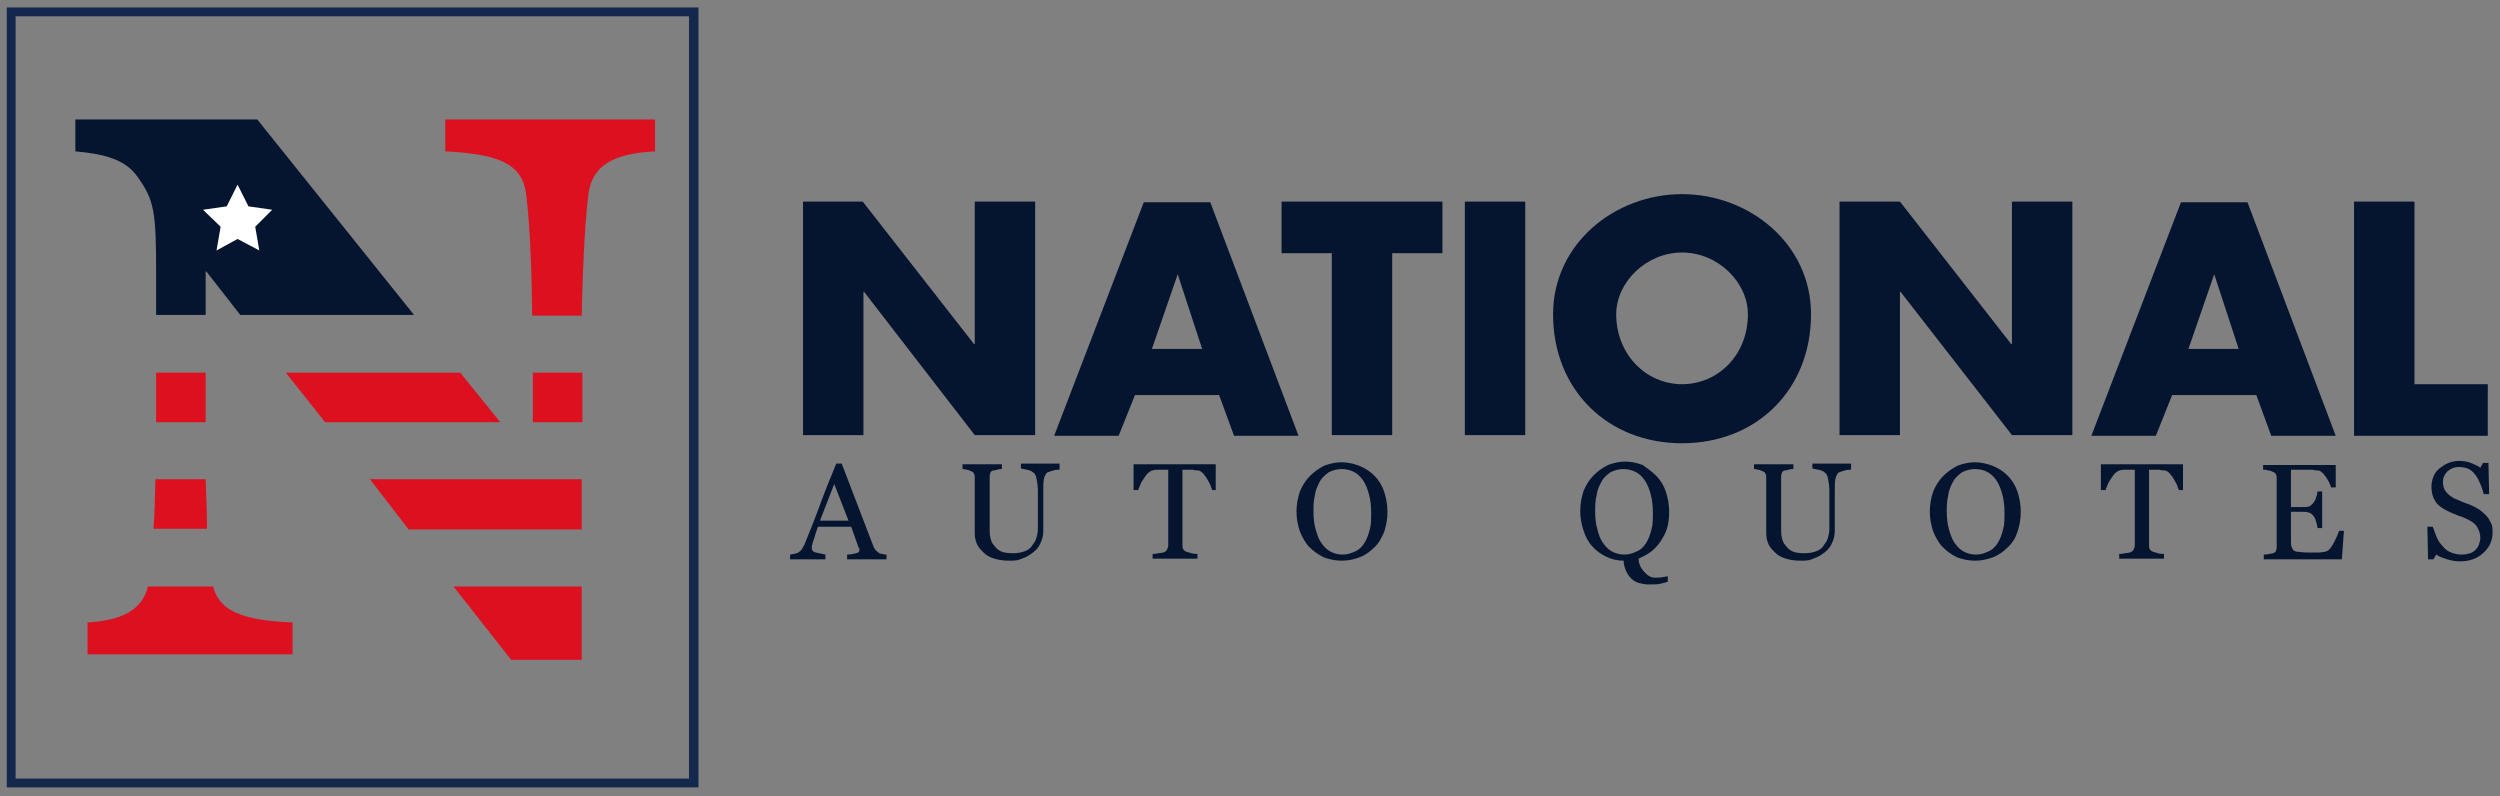<?xml version="1.0" encoding="utf-8"?>
<!-- Generator: Adobe Illustrator 24.0.1, SVG Export Plug-In . SVG Version: 6.00 Build 0)  -->
<svg version="1.1" id="Layer_1" xmlns="http://www.w3.org/2000/svg" xmlns:xlink="http://www.w3.org/1999/xlink" x="0px" y="0px"
	 viewBox="0 0 368.3 117.3" style="enable-background:new 0 0 368.3 117.3;" xml:space="preserve">
<rect x="0" y="0" width="368.3" height="117.3" fill="#808080" stroke="none"/>
<style type="text/css">
	.st0{fill:#051530;}
	.st1{fill:#14274C;}
	.st2{fill:none;}
	.st3{fill:#DD101F;}
	.st4{fill:#FFFFFF;}
</style>
<g>
	<g>
		<path class="st0" d="M118.2,29.7h8.9l16.4,21h0.1v-21h8.9v34.4h-8.9L127.3,43h-0.1v21.1h-8.9V29.7z"/>
		<path class="st0" d="M167.2,58.2l-2.4,6h-9.5l13.2-34.4h9.8l13,34.4h-9.5l-2.2-6H167.2z M173.5,40.4L173.5,40.4l-3.8,11h7.4
			L173.5,40.4z"/>
		<path class="st0" d="M205.1,64.1h-8.9V37.3h-7.4v-7.6h23.7v7.6h-7.4V64.1z"/>
		<path class="st0" d="M224.7,64.1h-8.9V29.7h8.9V64.1z"/>
		<path class="st0" d="M266.8,46.3c0,11.1-8,19-19,19c-11,0-19-7.9-19-19c0-10.4,9.1-17.7,19-17.7C257.7,28.6,266.8,35.9,266.8,46.3
			z M238.1,46.3c0,5.9,4.4,10.3,9.7,10.3s9.7-4.3,9.7-10.3c0-4.7-4.4-9.1-9.7-9.1S238.1,41.6,238.1,46.3z"/>
		<path class="st0" d="M271,29.7h8.9l16.4,21h0.1v-21h8.9v34.4h-8.9L280,43h-0.1v21.1H271V29.7z"/>
		<path class="st0" d="M320,58.2l-2.4,6h-9.5l13.2-34.4h9.8l13,34.4h-9.5l-2.2-6H320z M326.2,40.4L326.2,40.4l-3.8,11h7.4
			L326.2,40.4z"/>
		<path class="st0" d="M355.8,56.6h10.7v7.6h-19.7V29.7h8.9V56.6z"/>
	</g>
	<path class="st1" d="M102.9,116H1V1.1h101.9V116z M2.3,114.7h99.2V2.4H2.3V114.7z"/>
	<polygon class="st2" points="30.2,40 30.2,46.5 35.5,46.5 30.5,40 	"/>
	<rect x="78.5" y="54.9" class="st3" width="7.3" height="7.3"/>
	<polygon class="st3" points="42.1,54.9 47.9,62.2 73.7,62.2 67.8,54.9 	"/>
	<path class="st0" d="M30.2,40h0.2l5,6.4H61L37.9,17.6H11.1v4.7c4.4,0.4,7.4,1.2,9.2,3.8c2.4,3.4,2.7,5,2.7,13.9v6.4h7.3V40z"/>
	<polygon class="st3" points="75.3,97.2 85.7,97.2 85.7,86.4 66.8,86.4 	"/>
	<rect x="23" y="54.9" class="st3" width="7.3" height="7.3"/>
	<path class="st3" d="M86.7,28.5c0.6-4.2,3.8-5.9,9.8-6.2v-4.7H65.6v4.7c8,0.4,11.3,1.9,11.9,6.2c0.4,3.2,0.8,8.5,0.9,18h7.3
		C85.9,37.1,86.3,31.7,86.7,28.5z"/>
	<path class="st3" d="M12.9,91.7v4.7h30.2v-4.7c-7.4-0.3-10.8-1.7-11.7-5.3h-9.6C20.9,90,17.8,91.4,12.9,91.7z"/>
	<path class="st3" d="M30.3,70.6h-7.4c-0.1,2.8-0.1,5.3-0.3,7.3h7.9C30.5,75.9,30.4,73.5,30.3,70.6z"/>
	<polygon class="st3" points="60.2,78 85.7,78 85.7,70.6 54.5,70.6 	"/>
	<polygon class="st4" points="35,27.2 36.6,30.4 40.1,30.9 37.6,33.4 38.2,36.9 35,35.2 31.9,36.9 32.5,33.4 29.9,30.9 33.4,30.4 	
		"/>
	<g>
		<path class="st0" d="M130.6,82.4h-5.8v-0.7c0.5,0,0.9-0.1,1.3-0.2s0.5-0.2,0.5-0.4c0-0.1,0-0.1,0-0.2c0-0.1,0-0.2-0.1-0.2
			l-1.1-3.1h-4.9c-0.2,0.5-0.3,0.9-0.4,1.2c-0.1,0.3-0.2,0.7-0.3,0.9c-0.1,0.3-0.1,0.5-0.2,0.7c0,0.2,0,0.3,0,0.4
			c0,0.3,0.2,0.5,0.6,0.6c0.4,0.1,0.9,0.2,1.4,0.3v0.7h-5.2v-0.7c0.2,0,0.4-0.1,0.6-0.1c0.3-0.1,0.5-0.1,0.6-0.2
			c0.3-0.2,0.5-0.4,0.6-0.6c0.1-0.2,0.3-0.5,0.4-0.8c0.7-1.7,1.5-3.7,2.3-5.9c0.8-2.2,1.6-4.1,2.3-5.8h0.8l4.6,12
			c0.1,0.3,0.2,0.5,0.3,0.6c0.1,0.2,0.3,0.3,0.5,0.5c0.1,0.1,0.3,0.2,0.6,0.2c0.2,0.1,0.4,0.1,0.6,0.1V82.4z M125,76.7l-2.1-5.4
			l-2.1,5.4H125z"/>
		<path class="st0" d="M156,69.2c-0.2,0-0.5,0-0.8,0.1c-0.4,0.1-0.6,0.2-0.9,0.3c-0.2,0.1-0.4,0.5-0.5,0.9c-0.1,0.5-0.1,1-0.1,1.7v6
			c0,0.8-0.2,1.4-0.5,2s-0.7,1-1.3,1.4c-0.5,0.4-1.1,0.6-1.6,0.8s-1.1,0.2-1.6,0.2c-0.8,0-1.6-0.1-2.2-0.3c-0.7-0.2-1.2-0.5-1.6-0.9
			c-0.4-0.4-0.8-0.8-1-1.3s-0.3-1-0.3-1.5v-8.2c0-0.2,0-0.4-0.1-0.6c-0.1-0.2-0.2-0.3-0.5-0.4c-0.2-0.1-0.4-0.2-0.6-0.2
			c-0.3-0.1-0.5-0.1-0.6-0.1v-0.7h5.8v0.7c-0.2,0-0.4,0-0.7,0.1c-0.3,0.1-0.5,0.1-0.6,0.1c-0.2,0.1-0.4,0.2-0.4,0.4
			c-0.1,0.2-0.1,0.4-0.1,0.6v7.7c0,0.4,0,0.8,0.1,1.2c0.1,0.4,0.2,0.8,0.5,1.1c0.3,0.4,0.6,0.7,1,0.9c0.4,0.2,1,0.3,1.8,0.3
			c0.7,0,1.3-0.1,1.8-0.3c0.5-0.2,0.9-0.5,1.1-0.9c0.3-0.4,0.5-0.7,0.6-1.1c0.1-0.4,0.2-0.8,0.2-1.2v-5.7c0-0.7-0.1-1.3-0.2-1.8
			c-0.1-0.5-0.3-0.8-0.5-0.9c-0.2-0.2-0.5-0.3-0.9-0.4c-0.4-0.1-0.7-0.1-0.9-0.2v-0.7h5.7V69.2z"/>
		<path class="st0" d="M179.3,72.2h-0.7c-0.1-0.2-0.2-0.5-0.3-0.8c-0.2-0.3-0.3-0.6-0.5-0.9c-0.2-0.3-0.4-0.6-0.6-0.8
			c-0.2-0.2-0.5-0.4-0.7-0.4c-0.2,0-0.5,0-0.8-0.1c-0.3,0-0.6,0-0.9,0h-0.6v11.1c0,0.2,0,0.4,0.1,0.6c0.1,0.2,0.3,0.3,0.5,0.4
			c0.1,0,0.4,0.1,0.7,0.2c0.4,0.1,0.7,0.1,0.9,0.1v0.7h-6.6v-0.7c0.2,0,0.5,0,0.8-0.1c0.4,0,0.6-0.1,0.8-0.1
			c0.2-0.1,0.4-0.2,0.5-0.4c0.1-0.2,0.2-0.4,0.2-0.6V69.2h-0.6c-0.2,0-0.5,0-0.8,0c-0.3,0-0.6,0-0.9,0.1c-0.2,0-0.4,0.2-0.7,0.4
			c-0.2,0.2-0.4,0.5-0.6,0.8c-0.2,0.3-0.4,0.6-0.5,0.9c-0.1,0.3-0.3,0.6-0.3,0.8h-0.7v-3.8h12.1V72.2z"/>
		<path class="st0" d="M202.5,70.1c0.6,0.6,1.1,1.4,1.4,2.3c0.3,0.9,0.5,1.9,0.5,3c0,1.1-0.2,2.1-0.5,3c-0.4,0.9-0.8,1.7-1.5,2.3
			c-0.6,0.6-1.3,1.1-2.1,1.4c-0.8,0.3-1.7,0.5-2.6,0.5c-1,0-1.9-0.2-2.7-0.5c-0.8-0.4-1.5-0.9-2.1-1.5c-0.6-0.6-1-1.4-1.4-2.3
			c-0.3-0.9-0.5-1.9-0.5-2.9c0-1.1,0.2-2.1,0.5-3c0.4-0.9,0.8-1.6,1.5-2.3c0.6-0.6,1.3-1.1,2.1-1.5c0.8-0.3,1.7-0.5,2.5-0.5
			c0.9,0,1.8,0.2,2.6,0.5C201.2,69,201.9,69.5,202.5,70.1z M201,80c0.4-0.6,0.6-1.3,0.8-2c0.2-0.7,0.2-1.6,0.2-2.5
			c0-1-0.1-1.8-0.3-2.6c-0.2-0.8-0.5-1.5-0.8-2c-0.4-0.6-0.8-1-1.3-1.3c-0.5-0.3-1.2-0.5-1.9-0.5c-0.8,0-1.4,0.2-2,0.5
			c-0.5,0.4-1,0.8-1.3,1.4c-0.3,0.6-0.6,1.2-0.7,2c-0.2,0.8-0.2,1.6-0.2,2.4c0,0.9,0.1,1.8,0.3,2.5s0.4,1.4,0.8,2
			c0.4,0.6,0.8,1,1.3,1.3c0.5,0.3,1.2,0.5,1.9,0.5c0.7,0,1.3-0.2,1.9-0.5C200.2,81,200.7,80.5,201,80z"/>
		<path class="st0" d="M244,70.1c0.6,0.6,1.1,1.4,1.4,2.3c0.3,0.9,0.5,1.9,0.5,3c0,0.9-0.1,1.7-0.3,2.4c-0.2,0.7-0.6,1.4-1,2
			c-0.4,0.6-0.9,1.1-1.4,1.5c-0.5,0.4-1.2,0.7-1.8,1c0,0.7,0.3,1.4,0.8,1.9c0.5,0.6,1,0.9,1.6,0.9c0.5,0,0.9,0,1.2-0.1
			c0.3,0,0.5-0.1,0.7-0.1v0.8c-0.3,0.1-0.7,0.2-1.1,0.3c-0.4,0.1-1.1,0.1-1.8,0.1c-0.4,0-0.9-0.1-1.3-0.2c-0.4-0.1-0.8-0.3-1.1-0.6
			c-0.3-0.3-0.6-0.6-0.8-1.1c-0.2-0.4-0.4-1-0.4-1.6c-0.9,0-1.8-0.2-2.6-0.6c-0.8-0.4-1.5-0.9-2-1.5c-0.6-0.6-1-1.4-1.3-2.3
			c-0.3-0.9-0.5-1.8-0.5-2.9c0-1.1,0.2-2.1,0.5-3c0.4-0.9,0.8-1.6,1.5-2.3c0.6-0.6,1.3-1.1,2.1-1.5c0.8-0.3,1.7-0.5,2.5-0.5
			c0.9,0,1.8,0.2,2.6,0.5C242.7,69,243.4,69.5,244,70.1z M242.5,80c0.4-0.6,0.6-1.3,0.8-2c0.2-0.7,0.2-1.6,0.2-2.5
			c0-1-0.1-1.8-0.3-2.6c-0.2-0.8-0.5-1.5-0.8-2c-0.4-0.6-0.8-1-1.3-1.3c-0.5-0.3-1.2-0.5-1.9-0.5c-0.8,0-1.4,0.2-2,0.5
			c-0.5,0.4-1,0.8-1.3,1.4c-0.3,0.6-0.6,1.2-0.7,2c-0.2,0.8-0.2,1.6-0.2,2.4c0,0.9,0.1,1.8,0.3,2.5c0.2,0.8,0.4,1.4,0.8,2
			c0.4,0.6,0.8,1,1.3,1.3c0.5,0.3,1.2,0.5,1.9,0.5c0.7,0,1.3-0.2,1.9-0.5C241.7,81,242.2,80.5,242.5,80z"/>
		<path class="st0" d="M272.6,69.2c-0.2,0-0.5,0-0.8,0.1c-0.4,0.1-0.6,0.2-0.9,0.3c-0.2,0.1-0.4,0.5-0.5,0.9c-0.1,0.5-0.1,1-0.1,1.7
			v6c0,0.8-0.2,1.4-0.5,2c-0.3,0.6-0.7,1-1.3,1.4c-0.5,0.4-1.1,0.6-1.6,0.8s-1.1,0.2-1.6,0.2c-0.8,0-1.6-0.1-2.2-0.3
			c-0.7-0.2-1.2-0.5-1.6-0.9c-0.4-0.4-0.8-0.8-1-1.3c-0.2-0.5-0.3-1-0.3-1.5v-8.2c0-0.2,0-0.4-0.1-0.6c-0.1-0.2-0.2-0.3-0.5-0.4
			c-0.2-0.1-0.4-0.2-0.6-0.2c-0.3-0.1-0.5-0.1-0.6-0.1v-0.7h5.8v0.7c-0.2,0-0.4,0-0.7,0.1c-0.3,0.1-0.5,0.1-0.6,0.1
			c-0.2,0.1-0.4,0.2-0.4,0.4c-0.1,0.2-0.1,0.4-0.1,0.6v7.7c0,0.4,0,0.8,0.1,1.2c0.1,0.4,0.2,0.8,0.5,1.1c0.3,0.4,0.6,0.7,1,0.9
			c0.4,0.2,1,0.3,1.8,0.3c0.7,0,1.3-0.1,1.8-0.3c0.5-0.2,0.9-0.5,1.1-0.9c0.3-0.4,0.5-0.7,0.6-1.1c0.1-0.4,0.2-0.8,0.2-1.2v-5.7
			c0-0.7-0.1-1.3-0.2-1.8c-0.1-0.5-0.3-0.8-0.5-0.9c-0.2-0.2-0.5-0.3-0.9-0.4c-0.4-0.1-0.7-0.1-0.9-0.2v-0.7h5.7V69.2z"/>
		<path class="st0" d="M295.8,70.1c0.6,0.6,1.1,1.4,1.4,2.3c0.3,0.9,0.5,1.9,0.5,3c0,1.1-0.2,2.1-0.5,3s-0.8,1.7-1.5,2.3
			c-0.6,0.6-1.3,1.1-2.1,1.4c-0.8,0.3-1.7,0.5-2.6,0.5c-1,0-1.9-0.2-2.7-0.5c-0.8-0.4-1.5-0.9-2.1-1.5c-0.6-0.6-1-1.4-1.4-2.3
			c-0.3-0.9-0.5-1.9-0.5-2.9c0-1.1,0.2-2.1,0.5-3c0.4-0.9,0.8-1.6,1.5-2.3c0.6-0.6,1.3-1.1,2.1-1.5c0.8-0.3,1.7-0.5,2.5-0.5
			c0.9,0,1.8,0.2,2.6,0.5C294.5,69,295.2,69.5,295.8,70.1z M294.3,80c0.4-0.6,0.6-1.3,0.8-2c0.2-0.7,0.2-1.6,0.2-2.5
			c0-1-0.1-1.8-0.3-2.6c-0.2-0.8-0.5-1.5-0.8-2c-0.4-0.6-0.8-1-1.3-1.3c-0.5-0.3-1.2-0.5-1.9-0.5c-0.8,0-1.4,0.2-2,0.5
			c-0.5,0.4-1,0.8-1.3,1.4c-0.3,0.6-0.6,1.2-0.7,2c-0.2,0.8-0.2,1.6-0.2,2.4c0,0.9,0.1,1.8,0.3,2.5s0.4,1.4,0.8,2
			c0.4,0.6,0.8,1,1.3,1.3c0.5,0.3,1.2,0.5,1.9,0.5c0.7,0,1.3-0.2,1.9-0.5C293.5,81,294,80.5,294.3,80z"/>
		<path class="st0" d="M321.7,72.2H321c-0.1-0.2-0.2-0.5-0.3-0.8c-0.2-0.3-0.3-0.6-0.5-0.9c-0.2-0.3-0.4-0.6-0.6-0.8
			c-0.2-0.2-0.5-0.4-0.7-0.4c-0.2,0-0.5,0-0.8-0.1c-0.3,0-0.6,0-0.9,0h-0.6v11.1c0,0.2,0,0.4,0.1,0.6c0.1,0.2,0.3,0.3,0.5,0.4
			c0.1,0,0.4,0.1,0.7,0.2s0.7,0.1,0.9,0.1v0.7h-6.6v-0.7c0.2,0,0.5,0,0.8-0.1c0.4,0,0.6-0.1,0.8-0.1c0.2-0.1,0.4-0.2,0.5-0.4
			c0.1-0.2,0.2-0.4,0.2-0.6V69.2H314c-0.2,0-0.5,0-0.8,0c-0.3,0-0.6,0-0.9,0.1c-0.2,0-0.4,0.2-0.7,0.4c-0.2,0.2-0.4,0.5-0.6,0.8
			c-0.2,0.3-0.4,0.6-0.5,0.9c-0.1,0.3-0.3,0.6-0.3,0.8h-0.7v-3.8h12.1V72.2z"/>
		<path class="st0" d="M345.3,78.3l-0.3,4.1h-11.5v-0.7c0.2,0,0.5,0,0.8-0.1c0.3,0,0.5-0.1,0.6-0.1c0.2-0.1,0.4-0.2,0.4-0.4
			c0.1-0.2,0.1-0.4,0.1-0.6v-10c0-0.2,0-0.4-0.1-0.6c-0.1-0.2-0.2-0.3-0.5-0.4c-0.2-0.1-0.4-0.2-0.7-0.2c-0.3-0.1-0.5-0.1-0.7-0.1
			v-0.7h10.7v3.3h-0.7c-0.1-0.5-0.4-1-0.8-1.6c-0.4-0.6-0.8-0.9-1.2-0.9c-0.2,0-0.4,0-0.7-0.1c-0.3,0-0.6,0-1,0h-2.2v5.5h1.6
			c0.5,0,0.9,0,1.1-0.1c0.2-0.1,0.4-0.3,0.6-0.5c0.1-0.2,0.3-0.4,0.4-0.8c0.1-0.3,0.2-0.6,0.2-0.9h0.7v5.4h-0.7c0-0.3-0.1-0.6-0.2-1
			c-0.1-0.3-0.2-0.6-0.4-0.8c-0.2-0.3-0.4-0.4-0.7-0.5s-0.6-0.1-1-0.1h-1.6v4.2c0,0.4,0,0.7,0.1,1c0.1,0.2,0.2,0.4,0.3,0.5
			c0.2,0.1,0.4,0.2,0.7,0.2c0.3,0,0.7,0.1,1.3,0.1c0.2,0,0.5,0,0.9,0c0.4,0,0.6,0,0.9,0c0.2,0,0.5-0.1,0.8-0.1
			c0.3-0.1,0.5-0.2,0.6-0.3c0.3-0.3,0.6-0.8,0.9-1.4s0.5-1.1,0.6-1.4H345.3z"/>
		<path class="st0" d="M366.3,76c0.3,0.3,0.5,0.7,0.7,1.1s0.2,0.8,0.2,1.4c0,1.2-0.5,2.2-1.4,3c-0.9,0.8-2,1.2-3.4,1.2
			c-0.6,0-1.2-0.1-1.9-0.3c-0.6-0.2-1.2-0.4-1.6-0.7l-0.4,0.7h-0.8l-0.1-4.8h0.8c0.2,0.6,0.4,1.1,0.6,1.6c0.2,0.5,0.5,0.9,0.9,1.3
			c0.3,0.4,0.7,0.7,1.2,0.9c0.5,0.2,1,0.3,1.6,0.3c0.5,0,0.8-0.1,1.2-0.2c0.3-0.1,0.6-0.3,0.8-0.5c0.2-0.2,0.4-0.5,0.5-0.8
			c0.1-0.3,0.2-0.6,0.2-1c0-0.6-0.2-1.1-0.5-1.6c-0.3-0.5-0.8-0.8-1.4-1.1c-0.4-0.2-0.9-0.4-1.5-0.6c-0.5-0.2-1-0.4-1.4-0.6
			c-0.8-0.4-1.4-0.8-1.8-1.4c-0.4-0.6-0.6-1.3-0.6-2.2c0-0.5,0.1-1,0.3-1.5c0.2-0.5,0.5-0.9,0.9-1.2c0.4-0.3,0.8-0.6,1.3-0.8
			c0.5-0.2,1.1-0.3,1.6-0.3c0.6,0,1.2,0.1,1.7,0.3c0.5,0.2,1,0.4,1.4,0.7l0.4-0.7h0.8l0.1,4.6h-0.8c-0.1-0.5-0.3-1-0.5-1.5
			c-0.2-0.5-0.4-0.9-0.7-1.3c-0.3-0.4-0.6-0.7-1-0.9c-0.4-0.2-0.9-0.3-1.5-0.3c-0.6,0-1.1,0.2-1.6,0.6c-0.4,0.4-0.7,0.9-0.7,1.5
			c0,0.6,0.1,1.1,0.4,1.5c0.3,0.4,0.7,0.7,1.2,1c0.5,0.2,0.9,0.4,1.4,0.6c0.5,0.2,0.9,0.3,1.3,0.5c0.4,0.2,0.8,0.4,1.1,0.6
			C365.7,75.4,366,75.7,366.3,76z"/>
	</g>
</g>
</svg>

